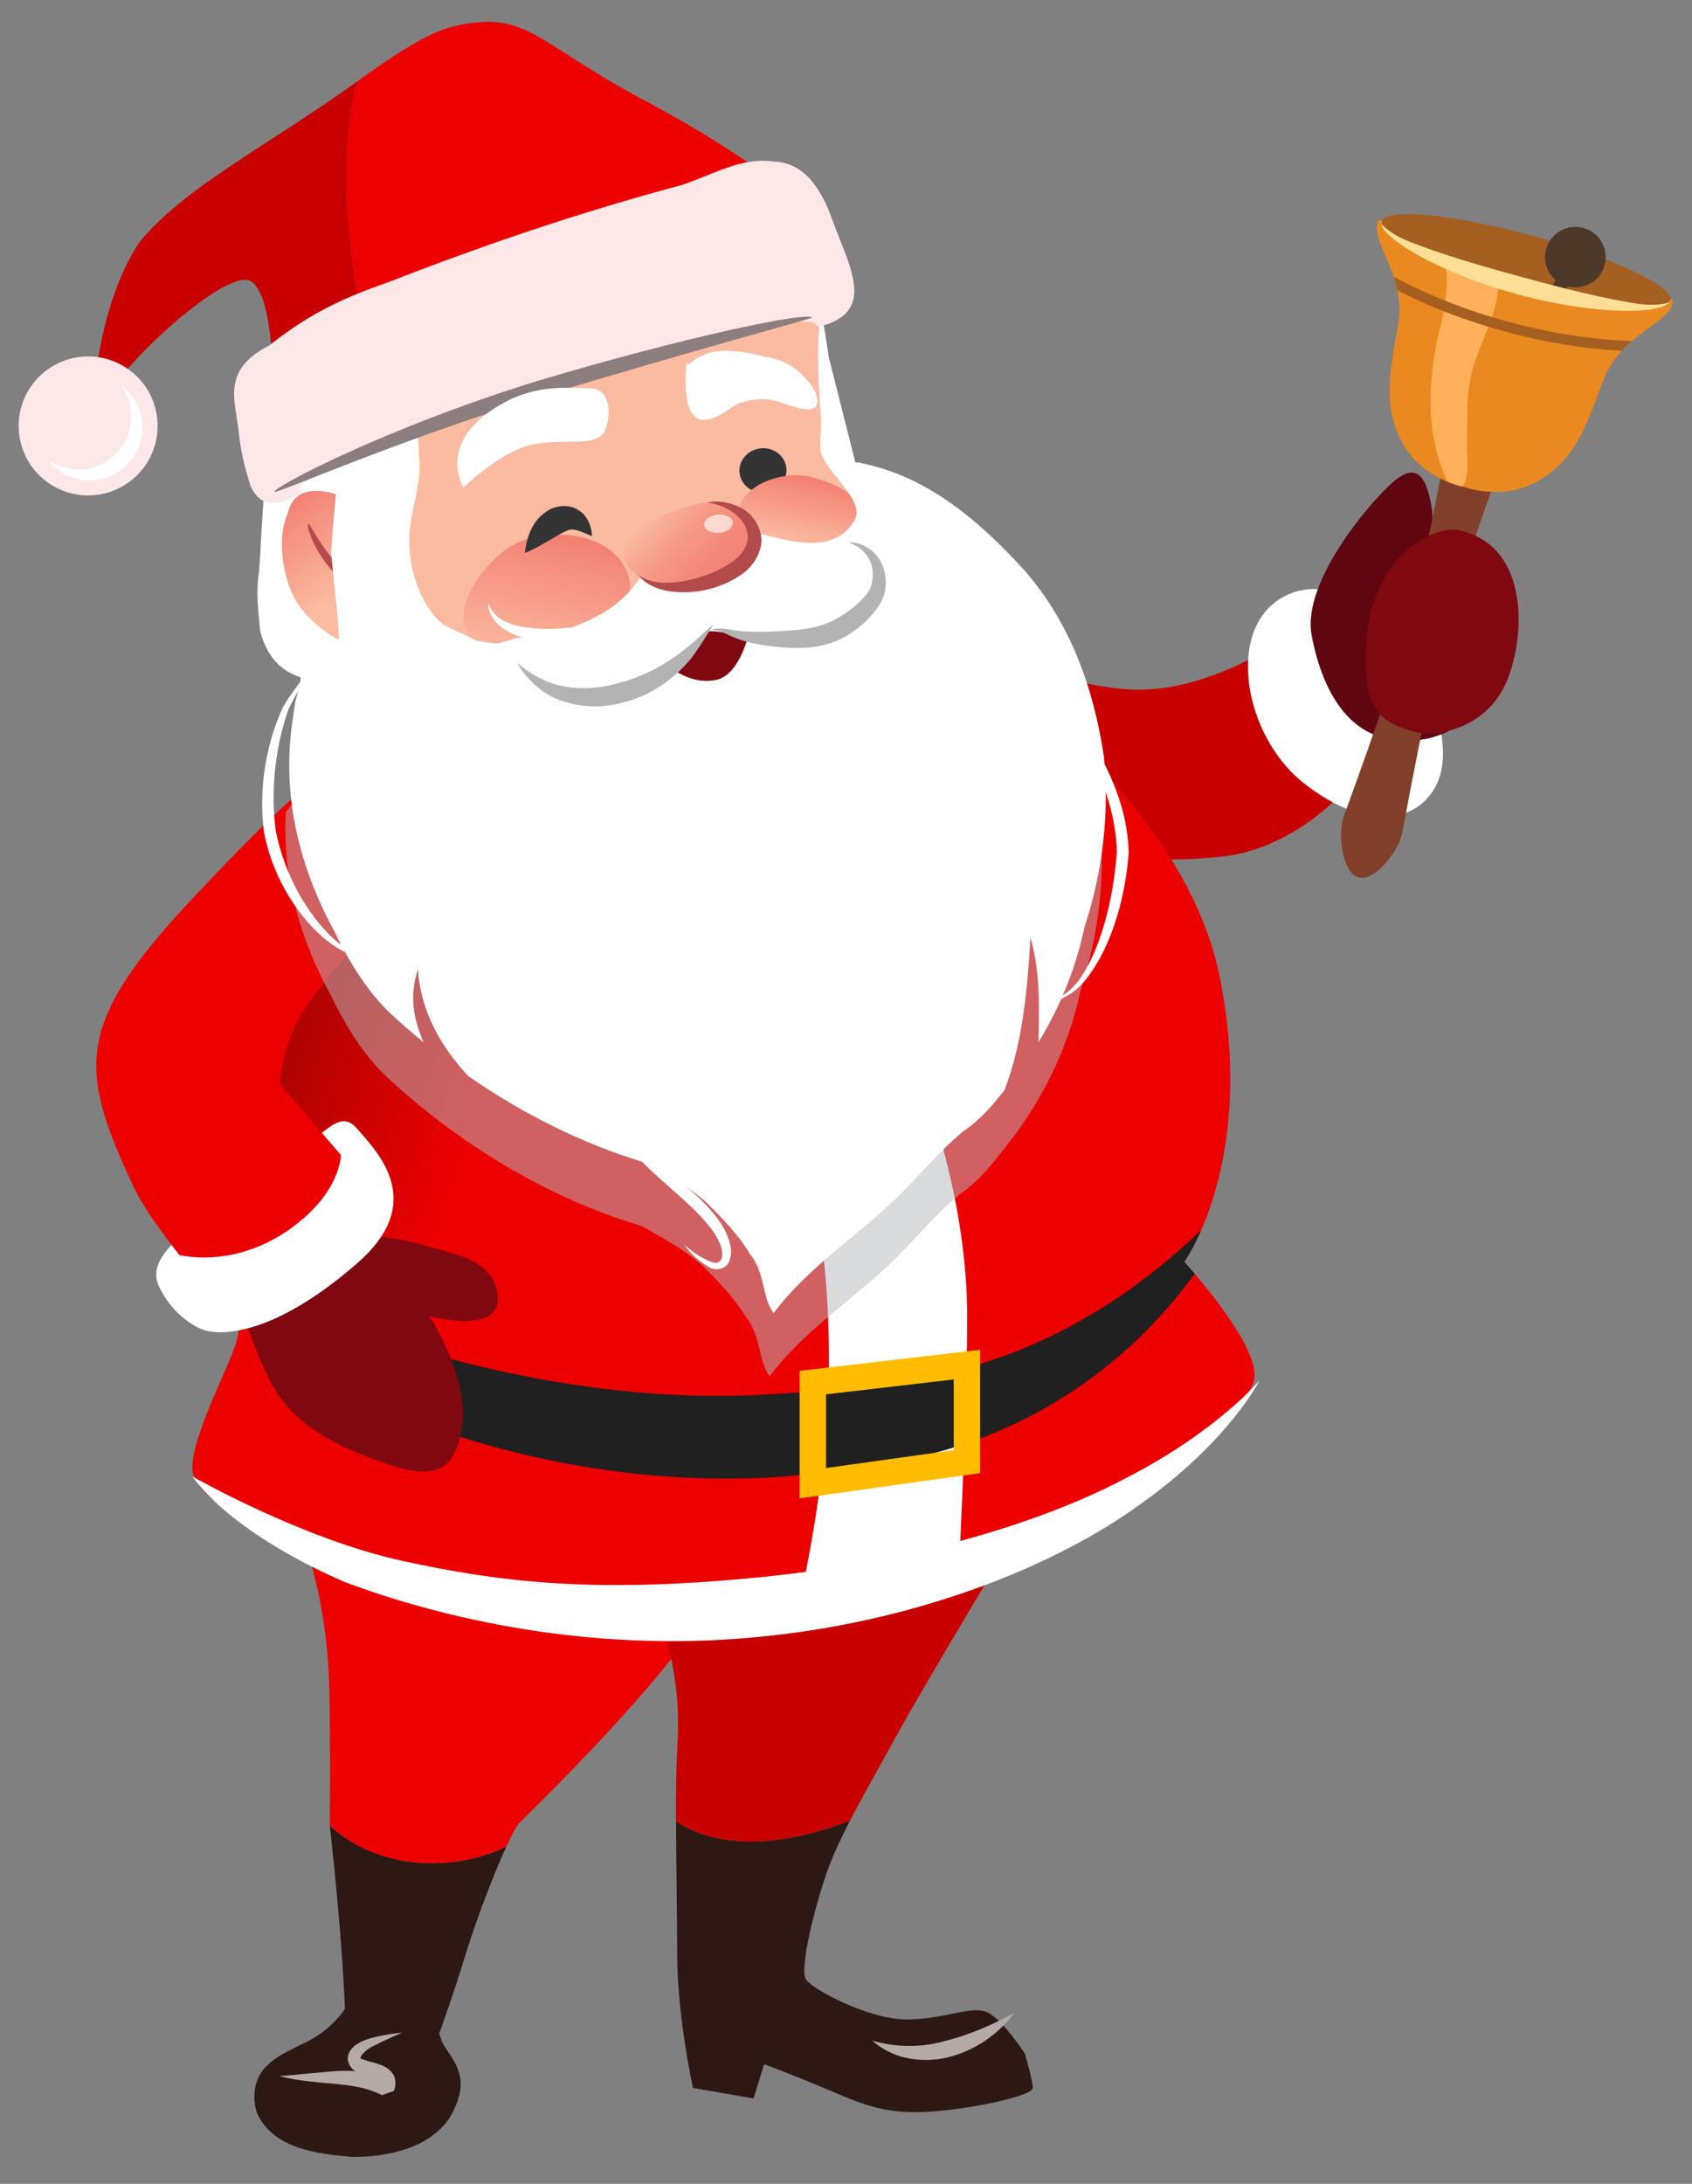 <?xml version="1.0" encoding="utf-8"?>
<!-- Generator: Adobe Illustrator 24.2.0, SVG Export Plug-In . SVG Version: 6.00 Build 0)  -->
<svg version="1.1" id="Calque_1" xmlns="http://www.w3.org/2000/svg" xmlns:xlink="http://www.w3.org/1999/xlink" x="0px" y="0px"
	 viewBox="0 0 155 200" style="enable-background:new 0 0 155 200;" xml:space="preserve">
<rect x="0" y="0" width="155" height="200" fill="#808080" stroke="none"/>
<style type="text/css">
	.st0{fill:#C90000;}
	.st1{fill:#FFFFFF;}
	.st2{fill:#600611;}
	.st3{fill:#823F2A;}
	.st4{fill:#EA891F;}
	.st5{fill:#A55F20;}
	.st6{fill:#4C3929;}
	.st7{fill:#FFB05A;}
	.st8{fill:#FFDF97;}
	.st9{fill:#7F0811;}
	.st10{fill:#2D1814;}
	.st11{fill:#EC0000;}
	.st12{fill:url(#SVGID_1_);}
	.st13{fill:#202020;}
	.st14{fill:#FFBC00;}
	.st15{fill:#B5A9A6;}
	.st16{fill:#ED0000;}
	.st17{fill:#CA0000;}
	.st18{fill:#FBBBA0;}
	.st19{fill:#343434;}
	.st20{fill:url(#SVGID_2_);}
	.st21{fill:url(#SVGID_3_);}
	.st22{fill:url(#SVGID_4_);}
	.st23{opacity:0.52;}
	.st24{fill:#B6B9BC;}
	.st25{fill:url(#SVGID_5_);}
	.st26{fill:#B34B4B;}
	.st27{opacity:0.65;fill:#FFFFFF;}
	.st28{fill:#FDE7E7;}
	.st29{fill:url(#SVGID_6_);}
	.st30{fill:#8C7E7E;}
	.st31{fill:#B3B3B3;}
</style>
<g>
	<g>
		<g>
			<path class="st0" d="M94.132,60.886c0,0,5.345,2.306,10.325,2.276c5.381-0.032,10.464-3.045,10.464-3.045l7.818,12.712
				c0,0-4.408,4.922-10.79,5.615c-8.771,0.953-13.955-0.672-18.651-4.235C88.037,70.217,94.132,60.886,94.132,60.886z"/>
			<path class="st1" d="M128.113,58.56c0,0-5.267-6.824-10.589-3.875c-5.32,2.949-3.565,12.767,1.943,17.063
				c5.508,4.296,10.049,3.681,11.937,0.468C133.292,69.003,131.613,63.532,128.113,58.56z"/>
			<path class="st2" d="M130.436,52.28c0,0,1.163-3.23,0.686-5.958c-0.477-2.727-1.356-3.834-3.199-2.43
				c-1.844,1.403-8.73,9.203-7.766,14.296c0.964,5.091,3.233,8.585,6.653,9.392c3.42,0.806,6.526-0.386,8.207-2.518
				c1.68-2.133,0.18-15.021-1.452-14.88C131.931,50.324,130.436,52.28,130.436,52.28z"/>
			<g>
				<path class="st3" d="M123.001,75.079c-0.406,1.489-0.032,4.865,1.457,5.272c1.488,0.406,3.526-2.312,3.933-3.801
					c0.232-0.848,1.883-10.857,3.946-18.416c2.062-7.559,5.724-17.02,5.955-17.868c0.406-1.488-0.471-3.024-1.959-3.43
					c-1.489-0.406-3.025,0.471-3.431,1.96c-0.232,0.848-1.848,10.726-3.946,18.415C126.857,64.902,123.233,74.231,123.001,75.079z"
					/>
				<path class="st4" d="M128.062,29.85c-0.886,4.764-1.316,7.6,0.462,10.795c1.777,3.195,5.436,3.916,5.436,3.916l0.306,0.083
					c0,0,3.516,1.237,6.67-0.611c3.154-1.85,4.225-4.511,5.882-9.064c1.657-4.553,6.305-5.251,6.438-7.489l-26.936-7.35
					C125.297,22.124,128.947,25.085,128.062,29.85z"/>
				<path class="st5" d="M126.577,20.27c0.343-1.258,6.536-0.664,13.832,1.327c7.297,1.991,12.933,4.625,12.59,5.883
					c-0.344,1.258-6.536,0.664-13.833-1.327C131.87,24.162,126.233,21.527,126.577,20.27z"/>
				<path class="st6" d="M141.639,22.819c0.404-1.478,1.929-2.348,3.408-1.946c1.478,0.404,2.349,1.929,1.947,3.407
					c-0.403,1.478-1.929,2.349-3.408,1.946C142.108,25.823,141.236,24.298,141.639,22.819z"/>
				<path class="st7" d="M134.665,34.877c0.304-1.711,1.063-3.299,1.671-4.928c0.573-1.449,0.901-2.876,1.048-4.306
					c-1.819-0.542-3.502-1.117-4.972-1.688c0.002,0.01,0.003,0.019,0.004,0.029c0.262,2.03,0.028,4.086-0.553,6.212
					c-0.925,3.989-1.285,8.297,0.081,12.259c0.096,0.288,0.337,1.085,0.687,1.677c0.777,0.319,1.329,0.428,1.329,0.428l0.015,0.004
					c0.692-0.809,0.363-3.156,0.413-3.89C134.429,38.728,134.319,36.741,134.665,34.877z"/>
				<path class="st5" d="M137.854,30.363c3.669,1.001,7.314,1.591,10.715,1.759c0.303-0.328,0.619-0.625,0.938-0.899
					c-3.504-0.102-7.398-0.678-11.404-1.771c-3.879-1.058-7.419-2.483-10.427-4.108c0.131,0.396,0.25,0.809,0.339,1.242
					C130.961,28.105,134.301,29.393,137.854,30.363z"/>
				<g>
					<path class="st6" d="M143.194,27.137l1.358-3.032l-1.149-0.515l-1.462,3.265C142.365,26.956,142.784,27.049,143.194,27.137z"/>
				</g>
				<g>
					<g>
						<path class="st8" d="M126.577,20.27c-0.305,0.159,0.861,1.325,3.297,2.148c2.374,0.92,5.755,1.923,9.507,2.949
							c3.753,1.022,7.176,1.875,9.687,2.289c2.517,0.528,4.112,0.116,3.931-0.176c0.022-0.022-0.123,0.485-0.898,0.665
							c-0.716,0.221-1.789,0.329-3.099,0.322c-2.623-0.014-6.218-0.486-10.049-1.529c-3.831-1.047-7.167-2.467-9.433-3.787
							c-1.132-0.66-2.001-1.298-2.506-1.852C126.437,20.75,126.569,20.24,126.577,20.27z"/>
					</g>
				</g>
			</g>
			<path class="st9" d="M133.602,48.554c-2.306-0.464-7.66,2.351-8.376,9.574c-0.717,7.224,1.618,8.004,3.953,8.784
				c2.334,0.78,7.245-0.188,8.986-4.853C139.906,57.395,139.727,49.788,133.602,48.554z"/>
		</g>
		<path class="st10" d="M30.216,167.208c1.172,10.612,1.534,17.489,1.534,23.281c0,4.214,6.877,0,6.877,0s2.172-5.429,3.861-10.979
			c1.157-3.801,2.766-7.94,3.898-10.405C41.066,171.655,34.401,171.024,30.216,167.208z"/>
		<path class="st11" d="M24.873,134.748c0,0,5.083,7.066,5.309,20.39c0.067,3.944,0.06,8.073,0.035,12.07
			c4.185,3.816,10.85,4.447,16.17,1.896c0.521-1.134,0.941-1.914,1.169-2.142c0.3-0.3,2.966-2.883,6.171-6.249
			c0.034-0.089,0.069-0.176,0.102-0.266c-0.034,0.09-0.069,0.177-0.102,0.266c4.526-4.754,10.131-11.071,11.685-14.744
			C68.066,139.695,24.873,134.748,24.873,134.748z"/>
		<path class="st0" d="M77.86,166.75c1.233-2.385,2.791-5.108,4.443-8.113c2.655-4.826,11.824-20.028,11.824-20.028l-34.507,4.343
			c1.771,9.248,2.797,10.842,2.413,17.374c-0.095,1.612-0.115,3.934-0.105,6.509C66.354,169.626,72.246,168.89,77.86,166.75z"/>
		<path class="st10" d="M93.885,188.076c0,0-2.172-3.378-3.619-3.861c-1.448-0.483-3.861,0.724-7.239,0.724
			c-3.378,0-8.445-2.655-9.169-3.619c-0.724-0.965,0.965-7.48,2.172-10.617c0.455-1.184,1.083-2.506,1.83-3.952
			c-5.613,2.14-11.505,2.876-15.93,0.085c0.016,3.976,0.105,8.557,0.105,12.072c0,5.791,1.448,12.306,1.448,12.306l5.55,0.965
			l0.965-3.137c0,0,2.654,0.965,6.033,2.413c3.378,1.448,5.308,2.172,9.169,1.931c3.861-0.241,9.411-1.448,9.411-2.172
			C94.609,190.489,93.885,188.076,93.885,188.076z"/>
		<path class="st11" d="M108.484,115.564c0,0,6.635-9.169,3.258-26.061c-3.378-16.891-22.803-28.956-22.803-28.956L31.7,67.231
			c-2.603,3.338-5.201,6.664-7.69,10.065c-1.069,11.429-2.79,29.655-3.118,32.115c-0.541,4.062,1.643,10.262,0.812,13.309
			c-0.724,2.655-5.046,10.356-3.879,12.69c1.506,3.012,13.323,12.248,47.346,12.489c34.024,0.242,48.984-18.339,49.708-21.476
			C115.602,123.287,108.484,115.564,108.484,115.564z"/>
		<linearGradient id="SVGID_1_" gradientUnits="userSpaceOnUse" x1="22.774" y1="98.944" x2="42.319" y2="105.097">
			<stop  offset="0" style="stop-color:#A70404"/>
			<stop  offset="1" style="stop-color:#EC0000"/>
		</linearGradient>
		<ellipse class="st12" cx="39.351" cy="104.163" rx="20.631" ry="21.174"/>
		<path class="st1" d="M73.038,105.417c0,0,2.797,4.574,2.896,18.46c0.079,11.123-2.556,22.09-2.556,22.09l14.501-2.907
			c0,0,0.724-14.585,0.724-22.441c0-10.497-3.619-19.908-3.619-19.908L73.038,105.417z"/>
		<path class="st13" d="M108.484,115.564c0,0,0.717-0.996,1.559-2.924c-1.728,1.674-3.999,3.646-6.842,5.659
			c-3.761,2.634-8.551,5.225-14.173,6.846c-5.503,1.628-12.266,2.172-19.224,2.593c-21.61,1.09-39.797-7.011-47.085-9.271
			c0.042,0.442-0.944,2.263-0.941,2.635c2.292,1.445,6.957,5.182,11.482,7.153c8.865,3.884,21.724,7.772,36.887,7.076
			c7.507-0.463,14.669-1.487,21.043-4.149c6.266-2.613,11.085-6.423,14.497-10.01c1.483-1.584,2.723-3.105,3.759-4.516
			C108.869,115.982,108.484,115.564,108.484,115.564z"/>
		<g>
			<g>
				<path class="st1" d="M115.361,126.423c0.063-0.05-2.747,5.524-10.768,11.24c-7.876,5.762-20.82,10.99-35.677,12.3
					c-14.935,1.376-28.373-1.711-37.354-5.088c-10.914-4.76-13.938-9.672-13.926-9.654c-0.007-0.009,10.008,5.717,19.2,7.718
					c9.169,2.009,17.553,2.915,31.592,1.617c14.069-1.253,26.521-4.85,34.743-9.205
					C111.484,131.081,115.414,126.417,115.361,126.423z"/>
			</g>
		</g>
		<g>
			<path class="st10" d="M42.015,189.707c-0.447-1.425-1.437-2.116-1.683-3.202c-1.523-4.086-1.591-6.915-1.704-6.875
				c0.026-0.005,0.036,0.133,0.049,0.383c-0.016-0.128-0.033-0.253-0.049-0.383l-6.153,2.896c-0.064,0.128-0.128,0.252-0.192,0.375
				c0.081-0.202,0.13-0.335,0.162-0.373c-0.198,0.178-1.108,3.075-4.968,4.763c-0.951,0.521-2.129,0.956-3.122,1.985
				c-1.044,1.046-1.317,2.758-0.795,4.293c1.542,3.22,5.404,3.674,8.723,3.964c3.335,0.008,7.043-0.837,8.883-3.557
				C41.941,192.673,42.522,191.126,42.015,189.707z"/>
			<path class="st10" d="M32.444,182.528c0.012-0.011,0.022-0.013,0.03-0.002C32.466,182.512,32.456,182.514,32.444,182.528z"/>
		</g>
		<g>
			<path class="st14" d="M88.41,132.663l-14.116,1.974l1.375,1.196v-9.213l-1.068,1.2l14.116-1.645l-1.348-1.2v8.884L88.41,132.663z
				 M88.437,123.775l-14.116,1.645l-1.068,0.125v1.075v9.213v1.389l1.375-0.192l14.116-1.974l1.041-0.146v-1.051v-8.884v-1.357
				L88.437,123.775z"/>
		</g>
		<g>
			<g>
				<path class="st15" d="M92.92,184.335c0.023-0.095-1.858,2.974-5.993,4.055c-2.027,0.519-4.01,0.204-5.233-0.359
					c-1.24-0.56-1.792-1.189-1.805-1.162c0.008,0.005,3.129,1.09,6.671,0.046C90.118,186.037,92.9,184.3,92.92,184.335z"/>
			</g>
		</g>
		<g>
			<g>
				<path class="st15" d="M36.818,186.145c0.024,0.03-1.054,0.437-2.593,1.221c-0.797,0.331-1.582,1.286-1.007,1.211
					c0.352,0.174,0.977,0.28,1.66,0.528c0.338,0.146,0.789,0.311,1.143,0.87c0.165,0.275,0.228,0.63,0.197,0.914
					c0,0.163-0.047,0.263-0.077,0.391l-0.055,0.183l-0.007,0.023l-0.002,0.006c0.967-0.335-1.319,0.464-1.085,0.38l-0.006-0.003
					l-0.024-0.012l-0.049-0.024c-2.097-1.043-4.709-0.955-6.446-1.206c-1.79-0.18-2.874-0.503-2.869-0.5
					c0.004-0.002,1.108-0.06,2.872-0.26c1.74-0.083,4.302-0.716,7.171,0.632l0.065,0.033l0.032,0.017l0.008,0.004
					c0.237-0.081-2.048,0.715-1.081,0.377l0-0.002l0.002-0.008l0.015-0.06c0.007-0.035,0.041-0.091,0.026-0.098
					c0.004-0.048,0.007-0.034,0.006-0.043c0.012-0.016-0.154-0.165-0.394-0.269c-0.498-0.236-1.11-0.361-1.777-0.781
					c-0.313-0.128-0.779-0.796-0.672-1.266c0.064-0.5,0.355-0.828,0.605-1.039c0.52-0.403,1.014-0.556,1.459-0.699
					C35.72,186.195,36.817,186.185,36.818,186.145z"/>
			</g>
		</g>
		<path class="st11" d="M31.414,105.417l-0.039-0.041c-0.009,0.048-0.02,0.096-0.029,0.144L31.414,105.417z"/>
		<path class="st9" d="M29.335,112.897c0,0,5.999,0.07,9.472,1.135c2.819,0.864,6.551,1.285,6.794,4.77
			c0.243,3.485-6.262,1.727-6.262,1.727s3.659,5.629,2.986,10.117c-0.672,4.488-2.863,4.831-7.249,3.297
			c-4.385-1.534-8.118-3.459-10.106-7.057c-1.988-3.598-3.456-9.283-3.456-9.283L29.335,112.897z"/>
		<path class="st1" d="M18.746,121.826c0,0-2.534-0.724-4.127-3.893c-1.091-2.17,0.542-4.357,7.901-8.985
			c7.358-4.627,8.274-7.788,10.26-5.507c1.985,2.281,6.27,6.726-0.038,12.232C23.579,123.668,18.746,121.826,18.746,121.826z"/>
		<path class="st11" d="M28.156,92.025c2.35-3.371,6.153-7.239,6.153-7.239L29.966,70.67c0,0-1.851,0.431-12.306,11.583
			C6.801,93.835,7.163,97.816,12.23,108.675c0.838,1.795,2.521,4.138,4.212,6.274c2.804,0.548,6.589,0.128,10.146-2.413
			c4.645-3.318,4.636-6.708,4.645-6.757l-5.61-6.515C25.622,99.264,25.807,95.397,28.156,92.025z"/>
		<g>
			<path class="st16" d="M58.856,9.095c-9.94-5.283-10.601-8.313-17.498-6.628c-2.072,0.507-5.203,2.494-8.654,5
				c-1.778,7.228-0.798,15.392,0.676,23.154L73.22,18.422C73.22,18.422,68.798,14.379,58.856,9.095z"/>
			<path class="st17" d="M32.705,7.466c-7.791,5.657-15.838,9.65-19.96,14.757c-4.017,6.049-4.611,16.26-3.634,14.82
				c3.763-5.546,12.033-12.47,13.878-11.285c1.846,1.185,1.929,7.455,1.929,7.455l8.464-2.592
				C31.907,22.858,30.927,14.694,32.705,7.466z"/>
		</g>
		<g>
			<path class="st18" d="M81.537,48.558c-1.433-7.324-4.547-5.557-4.912-7.928c-0.874-5.685-1.123-9.135-1.268-12.224
				c-0.375-0.17-0.751-0.341-1.13-0.541c-4.907-2.025-10.333-2.069-15.447-1.422c-7.26,0.868-14.98,3.108-20.906,7.573
				c-4.474,3.352-7.823,8.275-7.354,14.009c0.347,4.542,2.935,8.614,6.246,11.525c3.311,2.912,7.503,5.011,11.621,6.394
				c4.739,1.561,9.749,2.249,14.601,1.389c5.447-0.922,10.459-3.728,14.276-7.614C79.999,57.029,82.321,52.564,81.537,48.558z
				 M78.186,47.569c-2.279,3.608-7.342,1.238-11.28,0.438C70.844,48.807,75.907,51.177,78.186,47.569
				c1.045-1.553-1.322-3.478-2.472-5.287c-1.964-2.69-0.877-6.175-1.911-9.201c1.034,3.026-0.053,6.511,1.911,9.201
				C76.864,44.091,79.231,46.016,78.186,47.569z"/>
		</g>
		<path class="st19" d="M72.039,42.864c0.115,1.119-0.752,2.125-1.938,2.247c-1.185,0.122-2.239-0.686-2.355-1.806
			c-0.115-1.119,0.753-2.126,1.938-2.248C70.869,40.937,71.923,41.745,72.039,42.864z"/>
		<path class="st18" d="M75.37,28.434c0.003,0.058,0.005,0.116,0.008,0.174c0.382,0.174,0.765,0.347,1.151,0.551L75.37,28.434z"/>
		
			<linearGradient id="SVGID_2_" gradientUnits="userSpaceOnUse" x1="414.943" y1="-195.032" x2="418.434" y2="-206.504" gradientTransform="matrix(0.995 -0.102 0.102 0.995 -343.865 297.643)">
			<stop  offset="0" style="stop-color:#FBBBA0"/>
			<stop  offset="1" style="stop-color:#F38274"/>
		</linearGradient>
		<path class="st20" d="M56.523,50.966c-2.44-2.64-7.385-2.343-9.732-0.926c-2.349,1.416-5.361,5.424-3.995,7.778
			c3.629,6.251,10.563,0.672,12.91-0.744C58.054,55.657,58.372,52.966,56.523,50.966z"/>
		<g>
			<path class="st1" d="M74.235,35.177c-0.214-0.287-0.441-0.532-0.611-0.696c-0.95-1.043-2.216-1.626-3.437-1.786
				c-2.471-0.601-5.062-1.191-7.152,0.736l-0.148-0.27c-0.169,1.872-0.344,6.027,2.221,5.192c0.939-0.239,1.596-0.877,2.506-1.399
				c0.701-0.215,1.521-0.441,2.37-0.387c0.849,0.055,1.594,0.264,2.472,0.602c0.403,0.076,1.329,0.481,1.944,0.277
				C74.358,36.69,74.326,35.927,74.235,35.177z"/>
		</g>
		<g>
			<path class="st1" d="M74.235,35.177c0.091,0.75,0.123,1.513,0.163,2.269c0.134-0.044,0.254-0.116,0.35-0.228
				C75.095,36.599,74.695,35.792,74.235,35.177z"/>
		</g>
		
			<linearGradient id="SVGID_3_" gradientUnits="userSpaceOnUse" x1="439.632" y1="-204.134" x2="441.333" y2="-209.723" gradientTransform="matrix(0.995 -0.102 0.102 0.995 -343.865 297.643)">
			<stop  offset="0" style="stop-color:#FBBBA0"/>
			<stop  offset="1" style="stop-color:#F38274"/>
		</linearGradient>
		<path class="st21" d="M78.207,47.771c0.526-0.782,0.188-1.657-0.425-2.564c-1.016-0.746-2.357-1.256-3.676-1.566
			c-2.235-0.525-6.312,0.661-6.507,3.425c-0.031,0.439-0.036,0.869-0.02,1.286C71.407,49.249,76.052,51.182,78.207,47.771z"/>
		
			<linearGradient id="SVGID_4_" gradientUnits="userSpaceOnUse" x1="439.197" y1="-199.973" x2="441.807" y2="-208.547" gradientTransform="matrix(0.995 -0.102 0.102 0.995 -343.865 297.643)">
			<stop  offset="0" style="stop-color:#FBBBA0"/>
			<stop  offset="1" style="stop-color:#F38274"/>
		</linearGradient>
		<path class="st22" d="M77.782,45.206c0.613,0.908,0.95,1.783,0.425,2.564c-2.155,3.411-6.799,1.478-10.627,0.581
			c0.088,2.22,0.874,4.084,2.662,4.814c2.125,0.867,8.677,1.519,9.256-4.564C79.635,47.147,78.907,46.031,77.782,45.206z"/>
		<g class="st23">
			<path class="st24" d="M70.505,126.049c3.258-4.343,7.963-7.239,11.582-10.858c2.172-2.172,3.62-3.982,5.791-5.792
				c2.172-1.448,3.619-3.619,5.067-5.429c3.005-4.057,5.071-8.614,6.049-13.307c1.673-5.064,2.291-10.467,1.76-15.634
				c-0.311-2.053-0.749-4.06-1.337-5.999c-5.41-5.332-10.479-8.482-10.479-8.482L31.7,67.231c-1.858,2.382-3.71,4.759-5.525,7.16
				c-0.205,3.801,0.261,9.685,4.108,16.717c1.464,3.036,3.157,5.628,5.077,7.452c6.704,6.238,14.798,11.136,23.354,13.701
				c1.939,1.069,3.892,2.101,5.637,3.653c1.448,1.448,2.896,2.896,3.981,4.705C69.781,122.429,69.419,124.601,70.505,126.049z"/>
		</g>
		<g>
			<path class="st1" d="M101.117,69.237c-0.956-6.317-3.09-12.207-7.245-16.972c-6.096-6.74-10.772-9.021-15.293-9.929l-0.215,0.041
				l-2.417-9.552c-0.018-0.001-0.489-3.425-0.619-3.536c-0.395-0.334-0.521,3.191-0.202,8.038c0.365,2.758-0.542,3.578,0.611,5.158
				c1.15,1.81,3.517,3.734,2.472,5.287c-1.896,3.001-5.718,1.866-9.216,0.939c-0.501,0.723-1.015,1.352-1.412,3.06l-8.984,1.173
				c-2.555,3.98-7.794,5.281-11.341,5.491c-0.594,0.216-1.194,0.381-1.83,0.503c-1.202-0.125-1.941-0.303-2.007-0.357
				c-0.645-0.416-2.158-0.971-2.794-1.399c-1.554-1.045-3.352-4.474-3.107-8.306c0.137-2.157,0.907-4.069,0.924-6.24
				c-0.012-0.116-0.257-4.382-0.257-4.48L24.39,43.832c-0.307,0.582-0.501,7.459-0.712,8.926c-0.21,1.468-0.026,3.256,0.158,5.043
				c0.633,2.425,1.955,3.662,3.697,4.224c-0.006,0.193-0.009,0.393-0.008,0.599c-0.189,0.604-0.372,1.201-0.486,1.714
				c-0.174,1.825-2.395,10.01,3.605,20.979c1.464,3.036,3.157,5.628,5.077,7.452c0.995,0.926,2.025,1.818,3.078,2.682
				c-0.899-2.128-1.338-4.195-0.509-6.683c0.242,3.869,2.1,7.091,4.601,9.775c5.009,3.478,10.492,6.221,16.184,7.927
				c1.939,1.069,3.892,2.101,5.638,3.653c1.448,1.448,2.896,2.896,3.981,4.706c1.448,1.81,1.086,3.981,2.172,5.429
				c3.258-4.343,7.963-7.239,11.583-10.859c2.172-2.172,3.619-3.981,5.791-5.791c1.541-1.027,2.715-2.418,3.785-3.786
				c1.664-4.323,2.111-9.318,2.368-13.95c0.924,3.081,0.799,6.424,0.742,9.583c2.024-3.329,3.456-6.914,4.221-10.583
				C101.03,79.808,101.648,74.405,101.117,69.237z"/>
		</g>
		<path class="st9" d="M64.001,58.496c-0.64,0.787-2.1,1.656-2.94,2.594c-0.06,0.074,0.473-0.021,0.387,0.079
			c1.169,0.836,2.483,1.352,3.922,1.135c2.209-0.206,3.12-3.838,3.18-4.124c-0.837-0.087-0.851,0.247-1.603-0.15
			C64.67,57.655,64.634,57.718,64.001,58.496z"/>
		<g>
			
				<linearGradient id="SVGID_5_" gradientUnits="userSpaceOnUse" x1="425.842" y1="-209.969" x2="433.304" y2="-201.797" gradientTransform="matrix(0.995 -0.102 0.102 0.995 -343.865 297.643)">
				<stop  offset="0.169" style="stop-color:#FBBBA0"/>
				<stop  offset="0.27" style="stop-color:#F9B097"/>
				<stop  offset="0.546" style="stop-color:#F69784"/>
				<stop  offset="0.798" style="stop-color:#F48778"/>
				<stop  offset="1" style="stop-color:#F38274"/>
			</linearGradient>
			<path class="st25" d="M64.178,46.082c-1.418,0.266-3.16,0.936-4.422,1.548c-0.059,0.023-0.114,0.048-0.171,0.073
				c0,0-1.5,0.652,0,0l0.052-0.061c-2.479,0.495-3.651,3.887-0.857,5.286c2.162,1.103,4.286,1.107,6.514,0.516
				c2.003-0.448,4.49-2.028,4.245-4.413c-0.004-0.047-0.013-0.091-0.019-0.138c-0.931-0.247-0.931-0.247,0,0
				C69.145,46.159,66.276,45.748,64.178,46.082z"/>
		</g>
		<g>
			<g>
				<path class="st26" d="M58.473,52.694c0.004-0.035,0.911,0.698,2.573,0.673c1.608,0.002,3.951-0.537,5.926-1.839
					c0.966-0.653,1.57-1.534,1.53-2.403c-0.029-0.883-0.625-1.67-1.257-2.131c-1.301-0.957-2.504-0.931-2.471-0.973
					c-0.023,0.064,1.101-0.403,2.841,0.357c0.824,0.378,1.842,1.195,2.093,2.615c0.265,1.446-0.721,2.945-1.911,3.713
					c-2.431,1.584-5.067,1.738-6.834,1.374C59.128,53.703,58.468,52.636,58.473,52.694z"/>
			</g>
		</g>
		<path class="st27" d="M65.731,47.128c-0.724,0.074-1.273,0.508-1.225,0.969c0.047,0.461,0.673,0.774,1.397,0.7
			c0.505-0.052,0.924-0.279,1.115-0.567c-0.03-0.006-0.061-0.014-0.092-0.019c0.03,0.006,0.062,0.013,0.092,0.019
			c0.083-0.126,0.124-0.263,0.11-0.402C67.081,47.366,66.456,47.053,65.731,47.128z"/>
		<g>
			<path class="st1" d="M24.088,46.211l0.395,0.321L24.088,46.211z"/>
		</g>
		<g>
			<path class="st28" d="M24.783,31.578c-4.583,2.26-3.208,5.134-2.914,7.995c0.184,1.788,0.533,3.169,1.078,4.92
				c0.945,2.072,2.555,1.935,4.616,0.638c-0.037-0.357-0.037-0.357-0.399-0.32c2.675-2.444,6.946-3.607,10.094-5.015
				c5.283-1.989,10.284-4.21,16.003-5.522c4.27-1.162,9.222-1.773,13.818-3.33c1.049-0.469,7.329-2.397,7.837-1.004
				c5.573-1.276,2.838-5.596,1.294-9.915c-0.882-2.466-2.424-5.172-5.358-5.231c-2.969-0.417-5.32,1.13-8.504,2.181
				c-8.904,2.362-18.096,5.477-26.889,8.911c-6.008,2.064-9.005,4.08-13.706,8.178L24.783,31.578z"/>
		</g>
		<g>
			<g>
				<path class="st1" d="M26.98,56.756c-0.173,0.061-0.355-0.363-0.212-0.682c0.109-0.269,0.271-0.37,0.459-0.427
					c0.174-0.062,0.356,0.363,0.213,0.681C27.331,56.597,27.168,56.698,26.98,56.756z"/>
			</g>
		</g>
		
			<linearGradient id="SVGID_6_" gradientUnits="userSpaceOnUse" x1="398.429" y1="-203.871" x2="393.891" y2="-212.38" gradientTransform="matrix(0.995 -0.102 0.102 0.995 -343.865 297.643)">
			<stop  offset="0" style="stop-color:#FBBBA0"/>
			<stop  offset="1" style="stop-color:#F38274"/>
		</linearGradient>
		<path class="st29" d="M30.878,55.993c-0.184-1.788-0.368-3.576-0.552-5.365c0.124-1.975,0.307-3.852,0.451-5.375
			c-2.457-0.71-3.992-0.169-4.432,1.809c-0.889,1.898-0.558,5.117,0.378,7.189c0.611,1.527,2.396,3.36,4.338,4.351
			C30.995,57.781,30.972,56.917,30.878,55.993z"/>
		<g>
			<g>
				<path class="st30" d="M74.371,29.11c-0.017,0.038-11.153,3.089-24.888,7.206c-13.577,4.202-24.26,8.973-24.326,8.722
					c-0.195-0.393,10.13-5.828,23.929-10.105C62.797,30.821,74.268,28.451,74.371,29.11z"/>
			</g>
		</g>
		<path class="st26" d="M30.371,51.073c-1.324-1.679-2.019-3.141-2.128-3.121c-0.232,0.04,0.354,2.191,2.066,4.177
			c0.065,0.082,0.13,0.16,0.196,0.24C30.46,51.937,30.415,51.505,30.371,51.073z"/>
		<path class="st1" d="M42.466,44.637c0,0,3.341-3.262,6.227-3.913c2.888-0.651,6.194,0.37,6.78-1.411
			c0.585-1.781,0.337-3.741-1.493-3.746c-1.83-0.005-4.724-0.469-8.109,1.476C39.83,40.513,42.466,44.637,42.466,44.637z"/>
		<path class="st28" d="M14.405,38.355c0.36,3.497-2.182,6.622-5.679,6.982c-3.496,0.359-6.622-2.183-6.982-5.678
			c-0.36-3.497,2.183-6.623,5.679-6.982C10.919,32.316,14.045,34.859,14.405,38.355z"/>
		<g>
			<g>
				<path class="st19" d="M54.22,49.108c-0.002,0.016-0.504-0.261-1.16-0.485c-0.322-0.112-0.683-0.155-0.919-0.101
					c-0.235,0.07-0.374,0.156-0.69,0.313c-0.625,0.334-1.492,0.883-2.165,1.241c-0.679,0.373-1.2,0.562-1.199,0.556
					c0.005-0.002,0.025-0.537,0.248-1.314c0.248-0.755,0.645-1.859,1.977-2.632c0.664-0.375,1.638-0.47,2.344-0.15
					c0.7,0.318,1.056,0.817,1.25,1.214C54.281,48.566,54.201,49.11,54.22,49.108z"/>
			</g>
		</g>
		<g>
			<g>
				<path class="st31" d="M65.304,57.293c-0.049-0.02-0.569,1.028-1.714,2.634c-1.136,1.573-3.35,3.591-6.401,4.377
					c-3.016,0.907-6.133,0.1-7.699-1.185c-1.618-1.256-2.066-2.44-2.098-2.404c0.017-0.037,0.887,0.877,2.56,1.619
					c1.671,0.759,4.134,0.977,6.762,0.21C62.026,61.188,65.123,57.018,65.304,57.293z"/>
			</g>
		</g>
		<g>
			<g>
				<path class="st31" d="M77.717,49.651c-0.002,0.013,0.327-0.023,0.917,0.133c0.567,0.159,1.478,0.588,2.05,1.656
					c0.281,0.522,0.454,1.176,0.455,1.882c0.007,0.355-0.042,0.716-0.12,1.082c-0.185,0.538-0.329,0.761-0.556,1.118
					c-0.866,1.279-2.101,2.369-3.709,3.121c-1.655,0.721-3.356,0.758-4.743,0.666c-1.385-0.081-2.684-0.29-3.697-0.57
					c-1.093-0.273-1.801-0.753-2.336-0.901c-0.54-0.165-0.878-0.153-0.876-0.168c0.001,0.016,0.309-0.114,0.92-0.113
					c0.623-0.007,1.458,0.266,2.427,0.281c1.036,0.05,2.207,0.022,3.567-0.067c1.34-0.078,2.726-0.24,3.992-0.792
					c1.263-0.581,2.431-1.463,3.217-2.37c0.184-0.19,0.398-0.542,0.452-0.604c0.097-0.259,0.181-0.518,0.22-0.773
					c0.091-0.511,0.067-1.006-0.052-1.441c-0.236-0.884-0.857-1.452-1.325-1.748C78.039,49.747,77.711,49.661,77.717,49.651z"/>
			</g>
		</g>
		<g>
			<g>
				<path class="st1" d="M58.714,54.967c-0.017-0.005-0.712,0.555-1.691,1.665c-0.513,0.527-1.168,1.212-2.194,1.63
					c-1.165,0.305-2.075,0.344-3.236,0.493c-2.379,0.173-4.505-0.373-5.777-1.399c-1.263-1.091-1.075-2.23-1.131-2.166
					c0.034-0.051,0.243,1.014,1.477,1.666c1.175,0.63,3.253,0.848,5.307,0.689c1.06-0.126,2.304-0.16,3.029-0.254
					c0.824-0.218,1.529-0.71,2.13-1.121C57.815,55.282,58.718,54.947,58.714,54.967z"/>
			</g>
		</g>
		<g>
			<g>
				<path class="st1" d="M56.388,102.643c0.017-0.015,0.608,1.064,1.986,2.388c1.346,1.364,3.613,2.738,5.831,4.833
					c1.064,1.076,2.053,2.202,2.519,3.538c0.224,0.646,0.386,1.385,0.085,2.077c-0.286,0.829-1.299,0.874-1.741,0.63
					c-1.839-1.027-2.34-2.184-2.406-2.126c0.015-0.078,0.89,0.967,2.577,1.611c0.949,0.331,1.178-0.775,0.636-1.849
					c-0.466-1.086-1.422-2.088-2.43-3.106c-2.08-1.973-4.28-3.645-5.474-5.245C56.742,103.823,56.407,102.625,56.388,102.643z"/>
			</g>
		</g>
		<g>
			<g>
				<path class="st1" d="M34.43,87.923c0.066-0.066-1.998,0.166-4.437-1.74c-2.351-1.869-4.927-5.38-5.818-10.009
					c-0.577-4.621,0.488-8.734,1.771-11.454c0.759-1.321,1.57-2.181,1.957-2.901c0.407-0.705,0.478-1.169,0.495-1.163
					c-0.018-0.007-0.017,0.465-0.343,1.238c-0.303,0.779-1.033,1.77-1.621,3.064c-0.967,2.654-1.74,6.758-1.183,11.067
					c0.804,4.212,3.037,7.798,5.093,9.744C32.466,87.784,34.482,87.866,34.43,87.923z"/>
			</g>
		</g>
		<g>
			<g>
				<path class="st1" d="M96.91,63.04c-0.012,0.008,1.119,1.46,2.674,4.006c1.438,2.568,3.704,6.227,3.811,11.076
					c-0.345,4.614-1.778,8.654-3.575,11.123c-1.822,2.622-4.095,2.592-3.995,2.568c-0.061,0.025,2.077-0.251,3.545-2.871
					c1.487-2.482,2.614-6.478,2.942-10.883c-0.074-4.275-2.007-8.132-3.204-10.755C97.803,64.652,96.896,63.046,96.91,63.04z"/>
			</g>
		</g>
	</g>
</g>
<g>
	<path class="st1" d="M11.059,35.252c0.608,0.808,0.968,1.813,0.968,2.902c0,2.67-2.164,4.835-4.835,4.835
		c-1.063,0-2.046-0.344-2.844-0.926c0.882,1.173,2.286,1.932,3.867,1.932c2.67,0,4.835-2.164,4.835-4.835
		C13.05,37.554,12.265,36.131,11.059,35.252z"/>
</g>
</svg>
